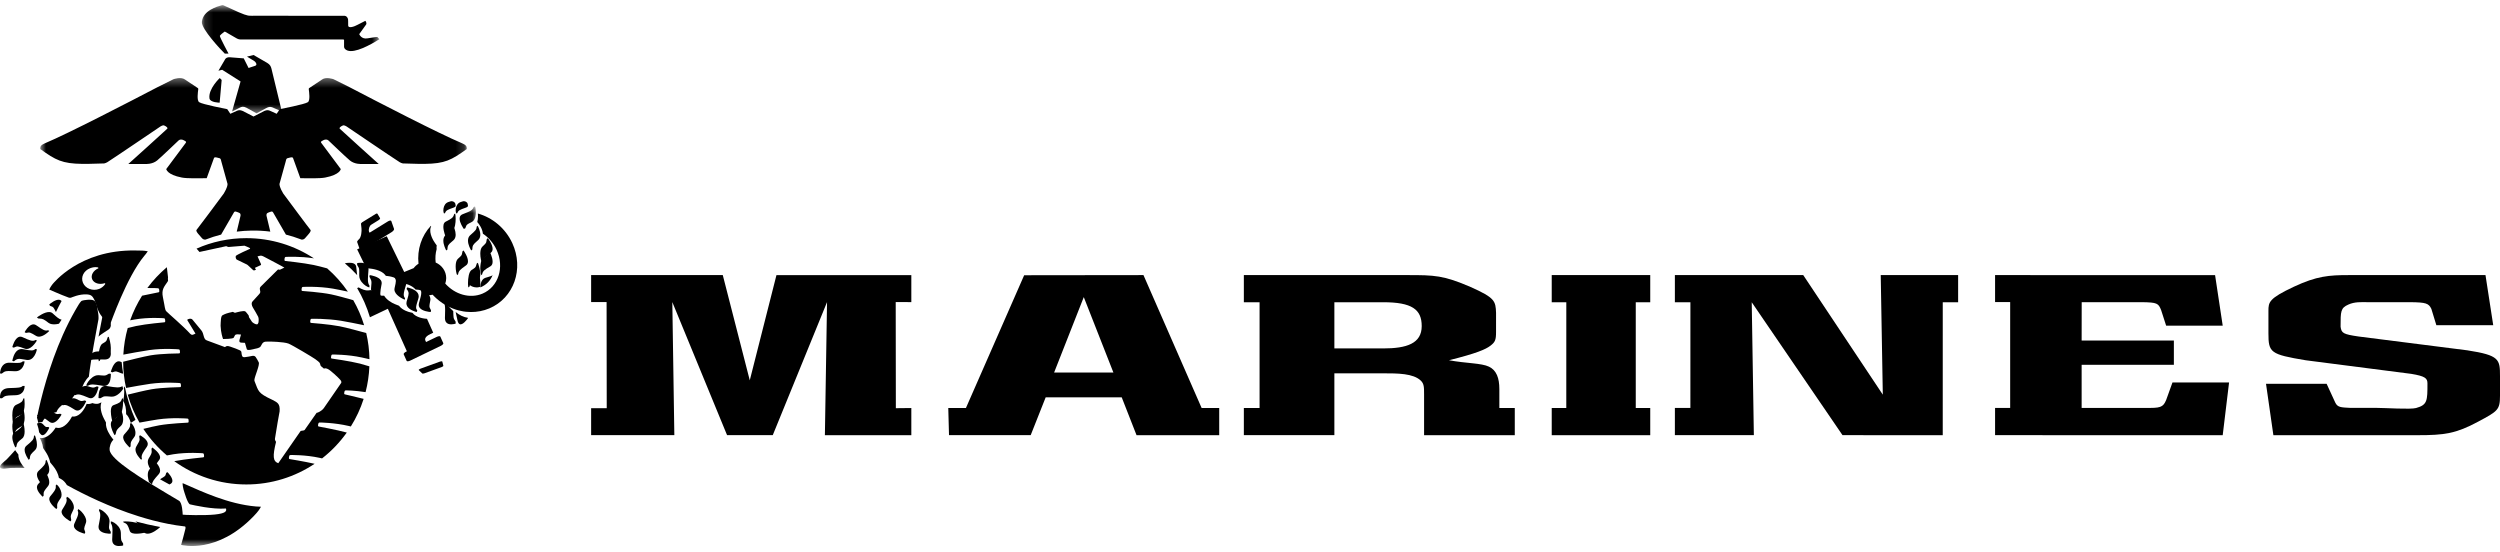 <svg width="299" height="66" viewBox="0 0 299 66" fill="none" xmlns="http://www.w3.org/2000/svg">
<path fill-rule="evenodd" clip-rule="evenodd" d="M108.995 32.906V36.132L107.127 36.129L107.144 48.82L108.995 48.8V52.049H98.657L98.914 36.132L92.422 52.045H86.957L80.409 36.129L80.651 52.045H70.699V48.817H72.565L72.548 36.127H70.699V32.901H86.444L89.673 45.487L92.864 32.904L108.995 32.906Z" fill="black"/>
<path fill-rule="evenodd" clip-rule="evenodd" d="M133.163 44.554L129.62 35.533L126.073 44.551L133.163 44.554ZM136.759 32.901L143.716 48.8H145.818V52.049L135.93 52.048L134.159 47.524H125.062L123.271 52.044H113.501L113.414 48.8H115.524L122.49 32.919L136.759 32.901Z" fill="black"/>
<path fill-rule="evenodd" clip-rule="evenodd" d="M159.591 41.672H165.425C168.239 41.673 170.037 41.086 170.037 38.999C170.039 36.996 168.859 36.147 165.425 36.147H159.591V41.672ZM148.764 52.045V48.795H150.645V36.147H148.764V32.901H168.239C171.614 32.899 172.628 32.923 175.892 34.327C178.818 35.631 178.872 36.011 178.928 37.421L178.927 39.699C178.928 40.671 178.815 40.917 178.251 41.35C177.687 41.786 176.565 42.27 173.299 43.084C175.328 43.466 177.182 43.417 178.083 43.854C178.985 44.286 179.322 45.225 179.322 46.528V48.795H181.168V52.049H170.32V47.174C170.32 46.309 170.32 45.901 169.927 45.522C169.023 44.653 167.165 44.65 165.424 44.65H159.591V52.045H148.764Z" fill="black"/>
<path fill-rule="evenodd" clip-rule="evenodd" d="M197.369 32.901V36.151H195.637V48.795H197.369V52.049H185.586V48.795H187.328L187.331 36.15H185.586V32.901H197.369Z" fill="black"/>
<path fill-rule="evenodd" clip-rule="evenodd" d="M234.192 32.901V36.153H232.354L232.352 52.049L220.364 52.045L209.507 36.15L209.761 52.045L200.315 52.041V48.788H202.17L202.173 36.15H200.315V32.901H215.667L225.184 47.202L224.935 32.901H234.192Z" fill="black"/>
<path fill-rule="evenodd" clip-rule="evenodd" d="M290.791 36.943C290.466 36.266 290.137 36.166 288.288 36.14H283.116C282.409 36.138 281.62 36.078 280.858 36.43C279.934 36.837 279.934 37.239 279.934 39.077C280.041 39.84 280.23 39.974 282.084 40.245L295.089 41.898C298.952 42.495 299 42.978 299 45.01V47.338C299 49.019 298.729 49.181 296.387 50.43C293.728 51.861 292.361 52.049 289.154 52.049L271.896 52.048L271.015 45.904H278.265L279.3 48.153C279.576 48.718 279.955 48.728 281.101 48.783H284.254C285.234 48.783 288.307 48.988 288.961 48.8C290.323 48.422 290.323 47.935 290.323 45.85C290.323 45.229 290.025 44.987 288.391 44.714L275.764 43.088C271.525 42.383 271.304 42.166 271.304 39.867V37.185C271.304 36.131 271.36 35.696 274.353 34.29C277.075 33.016 278.543 32.899 280.939 32.901H297.265L298.19 38.897L291.387 38.893L290.791 36.943Z" fill="black"/>
<path fill-rule="evenodd" clip-rule="evenodd" d="M264.924 32.906L265.836 38.946H259.069L258.476 37.104C258.15 36.264 257.988 36.169 256.203 36.14H248.971L248.964 40.73H259.995V43.628H248.964V48.785H256.527C258.369 48.81 258.689 48.746 259.069 47.85L259.828 45.741H266.597L265.836 52.049L238.611 52.045V48.785H240.416V36.125H238.611V32.901L264.924 32.906Z" fill="black"/>
<path fill-rule="evenodd" clip-rule="evenodd" d="M46.391 26.481L44.301 27.772C44.193 27.838 44.175 27.828 44.138 27.715C44.042 27.437 44.189 27.007 44.386 26.886L44.386 26.884L45.307 26.314C45.41 26.25 45.477 26.153 45.457 26.096L45.149 25.579C45.129 25.522 45.037 25.521 44.945 25.579L43.31 26.587C43.226 26.639 43.17 26.721 43.176 26.78C43.176 26.784 43.233 27.314 43.233 27.314C43.27 27.602 43.227 28.401 42.901 28.648C42.892 28.655 42.882 28.663 42.874 28.671C42.866 28.678 42.858 28.685 42.852 28.691C42.752 28.788 42.697 28.889 42.719 28.953L43.049 29.896C43.082 29.99 43.264 29.969 43.456 29.851L46.839 27.761C47.031 27.642 47.16 27.471 47.128 27.378L46.798 26.435C46.765 26.343 46.582 26.362 46.391 26.481Z" fill="black"/>
<path fill-rule="evenodd" clip-rule="evenodd" d="M50.084 44.264C50.058 44.22 50.144 44.146 50.277 44.098L52.613 43.25C52.746 43.202 52.874 43.197 52.9 43.242L53.02 43.732C53.046 43.775 52.97 43.846 52.851 43.889L50.752 44.652C50.633 44.695 50.515 44.695 50.489 44.651L50.084 44.264Z" fill="black"/>
<path fill-rule="evenodd" clip-rule="evenodd" d="M26.283 9.334C26.283 9.334 24.903 10.617 25.05 11.755C25.116 12.275 26.271 12.28 26.271 12.28L26.512 9.562L26.283 9.334Z" fill="black"/>
<mask id="mask0_918_1407" style="mask-type:luminance" maskUnits="userSpaceOnUse" x="24" y="0" width="22" height="14">
<path d="M24.141 0.615H45.371V13.556H24.141V0.615Z" fill="white"/>
</mask>
<g mask="url(#mask0_918_1407)">
<path fill-rule="evenodd" clip-rule="evenodd" d="M33.708 13.342C33.708 13.342 32.505 8.368 32.466 8.211C32.393 7.922 32.282 7.72 31.968 7.529C31.879 7.476 30.326 6.578 30.326 6.578L29.54 6.772C29.54 6.772 30.18 7.147 30.381 7.279C30.58 7.408 30.845 7.778 30.493 7.88C30.142 7.981 29.731 8.134 29.731 8.134L29.152 6.981C29.152 6.981 27.951 6.877 27.478 6.848C27.004 6.821 26.894 7.144 26.894 7.144L26.124 8.457L26.573 8.346L28.772 9.742L27.755 13.336L28.702 12.865C28.904 12.766 29.103 12.692 29.491 12.894L30.684 13.556L31.817 12.941C31.822 12.94 31.826 12.938 31.83 12.936C32.285 12.689 32.482 12.799 32.72 12.902L33.708 13.342Z" fill="black"/>
</g>
<mask id="mask1_918_1407" style="mask-type:luminance" maskUnits="userSpaceOnUse" x="24" y="0" width="22" height="14">
<path d="M24.141 0.615H45.371V13.556H24.141V0.615Z" fill="white"/>
</mask>
<g mask="url(#mask1_918_1407)">
<path fill-rule="evenodd" clip-rule="evenodd" d="M45.172 4.457C45.14 4.419 45.017 4.418 44.864 4.443C44.543 4.5 44.075 4.561 43.932 4.588C43.207 4.716 42.965 4.082 42.965 4.082C42.965 4.082 43.667 3.102 43.784 2.939C43.887 2.799 43.763 2.556 43.695 2.49C43.359 2.654 43.029 2.823 42.774 2.961C42.378 3.182 41.642 3.444 41.642 3.032C41.642 2.633 41.637 2.321 41.624 2.282C41.496 1.862 41.187 1.89 41.187 1.89L30.451 1.883C30.451 1.883 29.889 1.902 29.661 1.86C29.434 1.817 29.064 1.69 28.517 1.449C27.805 1.133 26.983 0.757 26.72 0.636C26.666 0.612 26.589 0.607 26.511 0.632C26.024 0.771 24.283 1.226 24.143 2.616C24.058 3.448 26.446 5.993 26.891 6.415C27.003 6.415 27.332 6.41 27.332 6.41C27.332 6.41 26.277 4.454 26.294 4.292C26.305 4.206 26.674 3.915 26.819 3.809C26.857 3.783 26.893 3.774 26.932 3.797C26.971 3.82 28.282 4.577 28.282 4.577C28.282 4.577 28.515 4.721 28.756 4.721C30.207 4.721 40.852 4.718 40.988 4.718C41.134 4.718 41.15 4.763 41.15 4.793C41.15 4.992 41.148 5.307 41.15 5.599C41.151 5.792 41.324 5.958 41.558 6.043C42.45 6.369 44.241 5.4 45.371 4.693C45.353 4.672 45.244 4.545 45.172 4.457Z" fill="black"/>
</g>
<path fill-rule="evenodd" clip-rule="evenodd" d="M16.246 62.508C16.482 62.571 16.782 62.683 16.872 62.86C17.107 63.315 17.127 63.336 17.391 63.423C17.391 63.423 17.586 63.493 17.614 63.502C17.622 63.519 17.66 63.597 17.675 63.63C17.459 63.686 16.427 63.938 15.869 63.782C15.686 63.73 15.57 63.638 15.526 63.508L15.485 63.388C15.31 62.876 15.219 62.616 14.79 62.5C14.781 62.483 14.748 62.415 14.729 62.378C14.996 62.334 15.712 62.366 16.246 62.508Z" fill="black"/>
<path fill-rule="evenodd" clip-rule="evenodd" d="M14.159 62.962C14.292 63.133 14.451 63.402 14.455 63.732C14.466 64.56 14.472 64.6 14.611 64.815C14.611 64.815 14.713 64.983 14.728 65.007C14.728 65.039 14.728 65.18 14.729 65.24C14.58 65.28 13.858 65.442 13.553 65.031C13.463 64.912 13.418 64.749 13.418 64.546C13.418 64.525 13.418 64.503 13.419 64.48L13.43 64.265C13.444 63.952 13.456 63.692 13.456 63.472C13.456 63.056 13.41 62.79 13.257 62.585C13.256 62.555 13.256 62.424 13.256 62.359C13.435 62.356 13.868 62.59 14.159 62.962Z" fill="black"/>
<path fill-rule="evenodd" clip-rule="evenodd" d="M3.874 38.808C4.034 38.771 4.191 38.803 4.34 38.906L4.388 38.939C5.125 39.446 5.384 39.621 5.752 39.499C5.774 39.512 5.845 39.554 5.892 39.584C5.717 39.762 4.91 40.529 4.316 40.173C3.587 39.736 3.544 39.731 3.197 39.8C3.197 39.8 3.127 39.814 3.102 39.819C3.08 39.806 2.989 39.75 2.946 39.723C3.026 39.576 3.406 38.918 3.874 38.808Z" fill="black"/>
<path fill-rule="evenodd" clip-rule="evenodd" d="M9.927 33.832C10.225 34.517 11.09 34.851 11.864 34.554C12.14 34.448 12.407 34.227 12.563 34.004C12.595 33.96 12.595 33.911 12.561 33.877C12.552 33.871 12.544 33.868 12.536 33.865C11.902 34.08 11.236 33.884 11.029 33.408C10.82 32.932 11.149 32.352 11.765 32.089C11.77 32.069 11.769 32.047 11.762 32.028C11.747 31.997 11.717 31.98 11.686 31.972H11.683C11.375 31.921 11.098 31.957 10.781 32.078C10.015 32.373 9.63 33.147 9.927 33.832ZM11.107 35.55C10.89 35.234 10.573 35.228 10.385 35.21C9.459 35.154 8.581 35.581 8.49 35.6C8.369 35.633 8.238 35.6 8.238 35.6C7.201 35.225 6.015 34.673 5.892 34.635C5.997 34.351 6.285 33.987 6.285 33.987C6.362 33.915 9.494 29.863 16.152 29.957C16.891 29.967 17.202 29.956 17.675 30.054C17.577 30.228 17.324 30.52 17.265 30.592C15.127 33.158 13.223 38.708 13.174 38.792C11.323 37.388 11.763 36.507 11.107 35.55Z" fill="black"/>
<path fill-rule="evenodd" clip-rule="evenodd" d="M9.351 60.886C9.551 60.97 9.964 61.366 10.175 61.798C10.244 61.937 10.311 62.121 10.311 62.309C10.311 62.385 10.3 62.461 10.273 62.534C10.128 62.937 10.071 63.102 10.071 63.225C10.071 63.299 10.092 63.358 10.126 63.445C10.126 63.445 10.189 63.627 10.197 63.654C10.189 63.677 10.148 63.784 10.13 63.832C9.953 63.79 9.104 63.565 8.887 63.099C8.854 63.029 8.838 62.955 8.838 62.879C8.838 62.79 8.86 62.698 8.904 62.604L8.979 62.442C9.208 61.95 9.356 61.632 9.356 61.359C9.356 61.255 9.333 61.159 9.286 61.061C9.295 61.038 9.331 60.938 9.351 60.886Z" fill="black"/>
<path fill-rule="evenodd" clip-rule="evenodd" d="M8.016 59.413C8.294 59.534 8.614 59.903 8.757 60.273C8.799 60.385 8.837 60.525 8.837 60.672C8.837 60.776 8.818 60.88 8.767 60.982C8.53 61.45 8.461 61.626 8.461 61.797C8.461 61.875 8.476 61.953 8.495 62.059C8.495 62.059 8.518 62.175 8.522 62.201C8.51 62.221 8.46 62.312 8.434 62.359C8.262 62.265 7.514 61.835 7.383 61.356C7.371 61.309 7.364 61.262 7.364 61.218C7.364 61.127 7.391 61.04 7.443 60.956L7.454 60.937C7.797 60.386 7.976 60.098 7.976 59.816C7.976 59.736 7.96 59.656 7.93 59.57C7.943 59.548 7.991 59.458 8.016 59.413Z" fill="black"/>
<path fill-rule="evenodd" clip-rule="evenodd" d="M6.764 57.94C7.01 58.105 7.258 58.52 7.337 58.907C7.352 58.983 7.365 59.074 7.365 59.166C7.365 59.31 7.336 59.462 7.246 59.592C6.887 60.114 6.833 60.237 6.833 60.468C6.833 60.51 6.835 60.554 6.837 60.606C6.837 60.606 6.841 60.721 6.841 60.746C6.828 60.764 6.768 60.844 6.737 60.886C6.589 60.767 5.949 60.229 5.896 59.739C5.893 59.717 5.892 59.696 5.892 59.675C5.892 59.556 5.93 59.452 6.008 59.357L6.021 59.342C6.468 58.802 6.676 58.551 6.676 58.233C6.676 58.185 6.67 58.136 6.66 58.084C6.675 58.064 6.735 57.981 6.764 57.94Z" fill="black"/>
<path fill-rule="evenodd" clip-rule="evenodd" d="M5.453 56.468C5.551 56.62 5.892 57.178 5.892 57.669C5.892 57.842 5.849 58.007 5.739 58.145C5.269 58.723 5.216 58.813 5.216 59.07C5.216 59.105 5.216 59.141 5.218 59.181C5.218 59.181 5.219 59.252 5.22 59.278C5.204 59.297 5.14 59.375 5.109 59.414C4.984 59.303 4.448 58.799 4.42 58.317C4.42 58.305 4.419 58.292 4.419 58.28C4.419 58.127 4.474 57.99 4.583 57.872L4.614 57.839C5.142 57.269 5.362 57.03 5.362 56.702C5.362 56.666 5.358 56.627 5.352 56.588C5.368 56.569 5.418 56.51 5.453 56.468Z" fill="black"/>
<path fill-rule="evenodd" clip-rule="evenodd" d="M5.56 54.994C5.638 55.149 5.892 55.687 5.892 56.167C5.892 56.379 5.841 56.579 5.704 56.728C5.155 57.315 5.14 57.356 5.121 57.719C5.121 57.719 5.116 57.79 5.114 57.816C5.098 57.834 5.031 57.904 4.998 57.94C4.887 57.816 4.419 57.26 4.419 56.773C4.419 56.767 4.419 56.762 4.419 56.756C4.423 56.585 4.487 56.439 4.611 56.322L4.626 56.308C5.229 55.74 5.456 55.527 5.456 55.156C5.456 55.139 5.455 55.124 5.454 55.107C5.471 55.09 5.524 55.034 5.56 54.994Z" fill="black"/>
<path fill-rule="evenodd" clip-rule="evenodd" d="M0 47.485C0 47.259 0.053 46.859 0.384 46.619C0.56 46.491 0.796 46.422 1.086 46.414L1.236 46.409C2.17 46.383 2.502 46.371 2.718 46.157C2.758 46.157 2.879 46.158 2.945 46.158C2.946 46.164 2.946 46.17 2.946 46.178C2.946 46.4 2.878 47.224 1.881 47.267L1.497 47.281C0.807 47.302 0.589 47.31 0.237 47.63C0.198 47.629 0.072 47.629 0.008 47.628C0.005 47.598 0 47.55 0 47.485Z" fill="black"/>
<path fill-rule="evenodd" clip-rule="evenodd" d="M2.903 47.63C2.917 47.741 2.946 48.007 2.946 48.315C2.946 48.823 2.868 49.435 2.516 49.609L2.3 49.715C1.925 49.89 1.808 49.951 1.671 50.53C1.65 50.536 1.58 50.563 1.544 50.576C1.524 50.449 1.473 50.083 1.473 49.682C1.473 49.413 1.496 49.132 1.568 48.897C1.642 48.656 1.761 48.496 1.92 48.423L1.999 48.386C2.528 48.143 2.697 48.061 2.778 47.677C2.8 47.669 2.867 47.645 2.903 47.63Z" fill="black"/>
<path fill-rule="evenodd" clip-rule="evenodd" d="M4.226 41.738C4.26 41.746 4.363 41.77 4.418 41.784C4.366 42.023 4.064 43.19 3.174 43.045L2.839 42.989C2.251 42.886 2.064 42.858 1.668 43.211C1.635 43.203 1.528 43.177 1.473 43.164C1.503 42.978 1.652 42.226 2.105 41.899C2.294 41.763 2.515 41.718 2.764 41.763L2.883 41.786C3.71 41.937 3.976 41.984 4.226 41.738Z" fill="black"/>
<path fill-rule="evenodd" clip-rule="evenodd" d="M2.734 43.211C2.769 43.215 2.884 43.226 2.946 43.231C2.921 43.433 2.753 44.429 1.789 44.4L1.431 44.385C0.789 44.359 0.586 44.351 0.21 44.684C0.173 44.68 0.06 44.67 0 44.664C0.007 44.508 0.065 43.872 0.504 43.557C0.686 43.427 0.917 43.367 1.186 43.379L1.319 43.386C2.214 43.429 2.502 43.439 2.734 43.211Z" fill="black"/>
<path fill-rule="evenodd" clip-rule="evenodd" d="M2.802 50.576C2.84 50.721 2.946 51.161 2.946 51.592C2.946 51.929 2.881 52.258 2.667 52.43C2.06 52.916 2.053 52.947 1.979 53.322C1.979 53.322 1.964 53.395 1.959 53.423C1.941 53.437 1.869 53.494 1.833 53.522C1.757 53.374 1.473 52.787 1.473 52.301C1.473 52.24 1.477 52.182 1.487 52.126C1.517 51.949 1.598 51.814 1.729 51.724L1.737 51.718C2.408 51.258 2.643 51.094 2.687 50.664C2.706 50.652 2.763 50.606 2.802 50.576Z" fill="black"/>
<path fill-rule="evenodd" clip-rule="evenodd" d="M2.845 49.102C2.872 49.225 2.946 49.591 2.946 49.977C2.946 50.376 2.867 50.792 2.574 50.978L2.356 51.116C1.973 51.349 1.852 51.426 1.749 51.98C1.727 51.992 1.655 52.027 1.619 52.048C1.583 51.912 1.473 51.46 1.473 51.005C1.473 50.837 1.488 50.668 1.528 50.516C1.589 50.281 1.703 50.112 1.866 50.013L1.945 49.967C2.485 49.642 2.658 49.536 2.716 49.169C2.738 49.157 2.806 49.123 2.845 49.102Z" fill="black"/>
<path fill-rule="evenodd" clip-rule="evenodd" d="M4.169 52.049C4.23 52.202 4.419 52.712 4.419 53.177C4.419 53.43 4.363 53.668 4.199 53.825C3.636 54.364 3.612 54.4 3.568 54.782C3.568 54.782 3.56 54.852 3.557 54.879C3.539 54.895 3.468 54.962 3.433 54.995C3.337 54.859 2.946 54.286 2.946 53.802C2.946 53.777 2.947 53.753 2.949 53.729C2.965 53.558 3.036 53.416 3.163 53.31L3.206 53.274C3.835 52.747 4.054 52.561 4.06 52.154C4.077 52.137 4.131 52.087 4.169 52.049Z" fill="black"/>
<path fill-rule="evenodd" clip-rule="evenodd" d="M2.203 40.32C2.356 40.246 2.522 40.248 2.694 40.325L2.735 40.344C3.604 40.737 3.911 40.871 4.257 40.659C4.281 40.668 4.363 40.7 4.418 40.722C4.282 40.951 3.642 41.953 2.961 41.697C2.101 41.375 2.073 41.388 1.739 41.538C1.739 41.538 1.674 41.566 1.65 41.578C1.624 41.567 1.522 41.529 1.473 41.511C1.52 41.332 1.755 40.54 2.203 40.32Z" fill="black"/>
<path fill-rule="evenodd" clip-rule="evenodd" d="M11.867 60.886C12.074 60.921 12.551 61.23 12.845 61.637C12.965 61.803 13.1 62.047 13.1 62.312C13.1 62.341 13.098 62.37 13.095 62.398C13.056 62.733 13.035 62.928 13.035 63.059C13.035 63.225 13.069 63.292 13.144 63.418C13.144 63.418 13.242 63.596 13.256 63.622C13.253 63.65 13.238 63.775 13.231 63.831C13.053 63.833 12.196 63.823 11.891 63.383C11.819 63.28 11.783 63.157 11.783 63.019C11.783 62.965 11.789 62.907 11.8 62.847L11.836 62.666C11.925 62.211 11.991 61.878 11.991 61.614C11.991 61.402 11.947 61.236 11.841 61.087C11.845 61.059 11.859 60.947 11.867 60.886Z" fill="black"/>
<path fill-rule="evenodd" clip-rule="evenodd" d="M39.684 42.884C39.619 42.873 39.555 42.844 39.61 42.592C39.642 42.45 39.66 42.394 39.805 42.403C39.805 42.403 41.548 42.379 43.273 42.756C43.523 42.811 43.843 42.884 44.188 42.962C44.17 41.885 44.038 40.838 43.801 39.831C43.088 39.633 41.422 39.177 40.607 39.021C39.364 38.78 37.206 38.619 37.206 38.619C37.141 38.609 37.074 38.582 37.115 38.331C37.141 38.183 37.161 38.129 37.3 38.127C37.3 38.127 39.043 38.085 40.784 38.362C41.503 38.478 42.757 38.735 43.549 38.899C43.227 37.844 42.789 36.84 42.25 35.9C41.435 35.666 40.249 35.338 39.602 35.207C38.361 34.95 36.168 34.8 36.168 34.8C36.102 34.79 36.035 34.77 36.079 34.513C36.105 34.366 36.13 34.315 36.267 34.314C36.267 34.314 38.077 34.221 39.815 34.52C40.279 34.6 40.967 34.742 41.608 34.88C40.901 33.85 40.066 32.915 39.126 32.096C38.528 31.933 37.918 31.776 37.516 31.693C36.278 31.437 34.121 31.213 34.121 31.213C34.056 31.203 33.991 31.179 34.035 30.924C34.062 30.781 34.092 30.721 34.221 30.725C34.221 30.725 35.86 30.63 37.545 30.898C35.224 29.372 32.446 28.482 29.46 28.482C27.342 28.482 25.328 28.929 23.508 29.734L23.855 30.135C24.267 30.052 26.788 29.5 26.991 29.455C27.082 29.433 27.114 29.455 27.21 29.504C27.272 29.54 27.275 29.54 27.371 29.537C28.047 29.47 28.97 29.41 29.241 29.384C29.325 29.418 29.765 29.591 29.886 29.67C29.896 29.677 29.933 29.741 29.895 29.759C29.797 29.794 28.253 30.493 28.203 30.614C28.135 30.766 28.254 31.037 28.323 31.052C28.765 31.275 29.247 31.505 29.523 31.633C29.626 31.681 29.716 31.796 30.275 32.305C30.363 32.373 30.442 32.33 30.505 32.308C30.568 32.28 30.599 32.263 30.616 32.245C30.61 32.23 30.498 32.092 30.498 32.055C30.498 32.034 30.512 32.016 30.554 32.001L31.165 31.719C31.209 31.696 31.248 31.661 31.205 31.56C31.089 31.279 30.835 30.736 30.801 30.662C30.868 30.647 30.993 30.613 31.113 30.584C31.262 30.549 31.446 30.636 31.507 30.668C32.017 30.934 34.032 31.993 34.009 32.006C33.957 32.036 33.585 32.219 33.479 32.259C33.332 32.242 33.279 32.216 33.237 32.242L31.209 34.25C30.875 34.558 31.295 34.819 31.049 35.117C31.015 35.169 30.976 35.213 30.903 35.285C30.805 35.417 30.458 35.747 30.222 36.031C30.166 36.093 30.158 36.122 30.128 36.178C30.087 36.258 30.084 36.521 30.243 36.775C30.456 37.117 30.701 37.547 30.878 37.885C30.97 38.053 30.934 38.487 30.919 38.547C30.898 38.638 30.838 38.771 30.744 38.8C30.484 38.795 30.203 38.567 30.138 38.491C30.115 38.462 29.981 38.258 29.785 37.949C29.761 37.911 29.765 37.754 29.734 37.716C29.673 37.646 29.426 37.299 29.34 37.245C29.135 37.119 28.4 37.334 28.095 37.414C27.95 37.348 27.919 37.334 27.846 37.299C27.169 37.447 26.937 37.529 26.618 37.7C26.399 37.802 26.407 38.441 26.382 38.964C26.417 39.794 26.617 40.385 26.679 40.546C26.752 40.547 27.882 40.541 27.954 40.385C28.078 40.115 28.126 40.036 28.22 40.013C28.361 39.967 28.555 39.992 28.823 40.013C28.771 40.191 28.719 40.383 28.648 40.633C28.615 40.793 28.591 40.946 28.812 40.975C29.003 40.987 29.109 40.99 29.296 41.004C29.347 41.179 29.446 41.524 29.515 41.752C29.553 41.989 30.373 41.744 30.482 41.718C30.658 41.685 31.09 41.619 31.19 41.4C31.441 40.893 31.568 40.84 32.086 40.855C32.256 40.84 33.944 40.878 34.504 41.093C34.927 41.254 37.435 42.749 37.707 42.953C38.309 43.399 38.255 43.382 38.333 43.712C38.367 43.782 38.506 43.909 38.745 44.088C38.906 43.998 39.104 44.084 39.236 44.149C39.507 44.265 40.487 45.183 40.615 45.34C40.706 45.436 40.906 45.623 40.799 45.809L38.741 48.793C38.494 49.149 37.979 49.388 37.869 49.374L36.43 51.431C36.367 51.511 36.078 51.496 35.955 51.546L33.28 55.403C32.639 55.163 32.59 54.579 33.016 52.842C32.941 52.754 32.852 52.565 32.888 52.443C33.102 51.058 33.339 49.745 33.443 49.196C33.508 48.245 33.171 48.139 32.555 47.811C30.813 47.003 30.929 46.785 30.47 45.654C30.43 45.604 30.414 45.486 30.428 45.407C30.474 44.98 31.083 43.655 30.948 43.339C30.909 43.246 30.649 42.778 30.571 42.688C30.459 42.596 30.428 42.535 30.183 42.563C29.805 42.636 29.714 42.668 29.283 42.717C28.948 42.749 28.937 42.55 28.893 42.297C28.863 42.07 28.897 41.998 28.664 41.887C28.41 41.756 28.073 41.646 27.529 41.453C27.1 41.301 27.062 41.428 26.901 41.514C26.453 41.342 25.469 40.993 24.772 40.726C24.287 40.605 24.427 39.919 24.082 39.516L23.023 38.23C22.847 38.024 22.456 38.148 22.384 38.258C22.445 38.343 23.312 39.783 23.38 39.9C23.3 39.937 23.052 40.062 22.962 40.047C22.88 40.033 22.822 39.978 22.738 39.908C21.952 39.036 20.145 37.5 19.891 37.23C19.708 37.025 19.744 36.789 19.485 35.56C19.283 34.601 19.657 34.275 20.048 33.684C20.091 33.585 20.121 33.558 20.096 33.473C20.065 33.379 20.099 33.199 20.096 33.164L19.955 31.958C19.085 32.694 18.301 33.53 17.621 34.446C18.354 34.434 18.855 34.473 18.855 34.473C18.996 34.483 19.015 34.527 19.041 34.672C19.086 34.929 19.019 34.95 18.954 34.961C18.954 34.961 17.998 35.158 16.993 35.365C16.414 36.285 15.933 37.271 15.565 38.311C15.755 38.273 15.93 38.241 16.08 38.215C17.82 37.914 19.562 38.059 19.562 38.059C19.711 38.065 19.724 38.113 19.749 38.256C19.793 38.512 19.727 38.538 19.661 38.547C19.661 38.547 17.505 38.736 16.267 38.993C16.004 39.045 15.653 39.133 15.275 39.232C14.989 40.252 14.81 41.316 14.751 42.414C15.476 42.275 17.027 41.986 17.859 41.869C19.604 41.624 21.337 41.779 21.337 41.779C21.485 41.792 21.495 41.837 21.517 41.983C21.552 42.24 21.486 42.26 21.421 42.268C21.421 42.268 19.258 42.283 18.011 42.499C17.165 42.645 15.4 43.091 14.729 43.264C14.734 44.34 14.854 45.388 15.077 46.398C15.862 46.252 17.211 46.008 17.967 45.903C19.714 45.664 21.457 45.81 21.457 45.81C21.61 45.818 21.616 45.876 21.636 46.017C21.673 46.273 21.604 46.295 21.538 46.302C21.538 46.302 19.382 46.341 18.136 46.555C17.38 46.684 16.004 47.019 15.278 47.2C15.61 48.383 16.085 49.505 16.684 50.546C17.428 50.407 18.321 50.248 18.884 50.164C20.628 49.912 22.372 50.059 22.372 50.059C22.548 50.069 22.531 50.118 22.554 50.263C22.589 50.517 22.525 50.542 22.459 50.548C22.459 50.548 20.297 50.645 19.052 50.866C18.583 50.948 17.835 51.123 17.145 51.295C17.928 52.483 18.878 53.553 19.962 54.47C20.25 54.413 20.517 54.364 20.735 54.329C22.476 54.056 24.214 54.207 24.214 54.207C24.332 54.213 24.375 54.244 24.396 54.412C24.436 54.663 24.37 54.687 24.305 54.698C24.305 54.698 22.141 54.911 20.898 55.144C20.88 55.147 20.859 55.152 20.841 55.156C23.265 56.907 26.241 57.941 29.46 57.941C32.483 57.941 35.29 57.03 37.627 55.468C36.386 55.187 34.646 54.907 34.646 54.907C34.582 54.892 34.518 54.863 34.574 54.616C34.605 54.47 34.631 54.418 34.767 54.422C34.767 54.422 36.512 54.38 38.233 54.759C38.321 54.777 38.418 54.8 38.52 54.825C39.648 53.943 40.646 52.9 41.476 51.732C40.253 51.399 38.128 51.012 38.128 51.012C38.062 50.999 38 50.97 38.059 50.719C38.093 50.574 38.141 50.526 38.256 50.531C38.256 50.531 40 50.545 41.715 50.947C41.791 50.965 41.873 50.985 41.96 51.006C42.599 49.983 43.117 48.876 43.492 47.704C42.4 47.43 41.255 47.168 41.255 47.168C41.191 47.154 41.127 47.125 41.189 46.874C41.225 46.731 41.246 46.697 41.389 46.687C41.389 46.687 42.446 46.697 43.723 46.899C43.979 45.907 44.135 44.876 44.178 43.815C43.751 43.682 43.349 43.562 43.056 43.489C41.831 43.179 39.684 42.884 39.684 42.884Z" fill="black"/>
<path fill-rule="evenodd" clip-rule="evenodd" d="M4.723 38.099C5.112 38.129 5.182 38.135 5.807 38.615C6.025 38.782 6.345 38.802 6.575 38.789C6.732 38.782 6.896 38.754 7.053 38.714C7.155 38.554 7.259 38.395 7.365 38.236C7.056 38.166 6.807 37.941 6.328 37.504L6.298 37.477C6.189 37.376 6.054 37.325 5.885 37.32C5.315 37.306 4.581 37.843 4.419 37.966C4.461 38.002 4.546 38.07 4.563 38.085C4.593 38.088 4.723 38.099 4.723 38.099Z" fill="black"/>
<path fill-rule="evenodd" clip-rule="evenodd" d="M16.202 62.359C16.453 62.552 16.687 62.901 17.027 63.408L17.11 63.533C17.229 63.714 17.385 63.81 17.584 63.829C18.19 63.888 18.986 63.195 19.148 63.047C19.143 63.043 19.138 63.036 19.133 63.028C18.142 62.842 17.161 62.614 16.202 62.359Z" fill="black"/>
<path fill-rule="evenodd" clip-rule="evenodd" d="M61.267 29.07C60.435 27.277 58.884 26.025 57.153 25.536C57.164 25.639 57.17 25.744 57.17 25.852C57.17 26.091 57.142 26.336 57.082 26.554C57.082 26.553 57.082 26.554 57.082 26.554L57.218 26.722C57.274 26.791 57.7 27.332 57.753 27.949C58.432 28.401 59.011 29.054 59.388 29.866C60.362 31.965 59.609 34.315 57.707 35.117C56.194 35.753 54.41 35.217 53.253 33.915C53.325 33.709 53.366 33.489 53.366 33.26C53.366 32.432 52.849 31.719 52.107 31.398C52.04 30.843 52.082 30.298 52.223 29.794C52.215 29.731 52.209 29.668 52.209 29.604C52.209 29.525 52.215 29.448 52.229 29.37C52.231 29.364 52.232 29.359 52.234 29.353L52.041 29.085C51.907 28.898 51.256 27.932 51.519 27.176C51.532 27.138 51.548 27.099 51.566 27.061L51.533 27.006C50.417 28.188 49.873 29.843 50.052 31.543C49.826 31.683 49.629 31.861 49.473 32.069L48.343 32.532L46.257 28.255L42.714 29.822L43.756 31.96C43.815 31.997 43.871 32.039 43.923 32.086L44.215 32.114C44.443 32.135 45.598 32.272 46.073 32.89C46.099 32.923 46.122 32.958 46.143 32.993L46.294 33.007C46.502 33.028 47.562 33.16 48.004 33.786C48.017 33.805 48.027 33.825 48.039 33.843L48.194 33.869C48.304 33.886 49.229 34.051 49.706 34.63L50.015 34.655C50.345 34.683 50.828 34.957 51.204 35.305C51.209 35.305 51.213 35.307 51.219 35.307C51.398 35.307 51.573 35.285 51.74 35.245C51.812 35.324 51.886 35.399 51.962 35.473C52.035 35.546 52.11 35.617 52.186 35.684C52.187 35.685 52.188 35.685 52.189 35.687C52.417 35.892 52.659 36.081 52.912 36.25C52.915 36.252 52.918 36.254 52.921 36.256C53.171 36.424 53.432 36.572 53.7 36.702C53.706 36.705 53.711 36.708 53.716 36.71C53.984 36.838 54.26 36.947 54.54 37.036C54.546 37.038 54.552 37.039 54.558 37.041C54.648 37.07 54.738 37.096 54.829 37.12C54.833 37.121 54.836 37.122 54.84 37.122C55.031 37.173 55.223 37.213 55.417 37.245C55.421 37.245 55.425 37.246 55.429 37.246C55.521 37.261 55.612 37.272 55.704 37.283C55.712 37.285 55.719 37.285 55.727 37.286C55.921 37.307 56.117 37.318 56.313 37.319C57.059 37.324 57.809 37.184 58.523 36.884C61.465 35.644 62.694 32.147 61.267 29.07Z" fill="black"/>
<path fill-rule="evenodd" clip-rule="evenodd" d="M52.664 40.256C52.629 40.178 52.434 40.195 52.227 40.295L50.957 40.907C50.957 40.907 50.898 40.79 50.871 40.721C50.812 40.589 50.794 40.274 51.45 39.969L51.812 39.791L51.07 38.133C50.748 38.113 49.769 38.003 49.324 37.413L49.01 37.34C48.916 37.319 48.137 37.127 47.714 36.565L47.242 36.377C46.824 36.212 46.246 35.862 45.939 35.364L45.772 35.367C45.322 35.375 44.761 35.102 44.371 34.696L44.023 34.735C43.736 34.768 43.291 34.616 42.895 34.374L42.714 34.455C43.357 35.536 43.875 36.706 44.245 37.946L46.385 36.929L48.662 42.014L48.591 42.049C48.384 42.148 48.246 42.293 48.281 42.371L48.635 43.162C48.67 43.241 48.866 43.224 49.072 43.124L52.708 41.369C52.915 41.269 53.054 41.126 53.019 41.047L52.664 40.256Z" fill="black"/>
<path fill-rule="evenodd" clip-rule="evenodd" d="M43.947 31.744C44.032 31.861 44.075 32.012 44.075 32.195C44.075 32.226 44.074 32.26 44.07 32.293L44.055 32.494C44.025 32.867 44.001 33.164 44.001 33.405C44.001 33.74 44.049 33.97 44.187 34.154C44.186 34.183 44.183 34.31 44.181 34.373C43.992 34.367 43.54 34.108 43.245 33.721C43.116 33.551 42.963 33.284 42.963 32.971C42.963 32.965 42.963 32.961 42.963 32.957C42.966 32.792 42.967 32.66 42.967 32.551C42.967 32.123 42.942 32.062 42.83 31.886C42.83 31.886 42.728 31.713 42.714 31.689C42.715 31.66 42.717 31.523 42.718 31.463C42.873 31.435 43.639 31.319 43.947 31.744Z" fill="black"/>
<path fill-rule="evenodd" clip-rule="evenodd" d="M44.215 32.901C44.41 32.929 45.269 33.079 45.559 33.533C45.621 33.631 45.653 33.736 45.653 33.851C45.653 33.892 45.648 33.933 45.64 33.978L45.635 34.006C45.545 34.492 45.483 34.821 45.483 35.075C45.483 35.305 45.536 35.474 45.66 35.643C45.657 35.672 45.64 35.789 45.632 35.847C45.323 35.832 44.891 35.57 44.626 35.23C44.508 35.077 44.374 34.846 44.374 34.58C44.374 34.553 44.375 34.524 44.378 34.495C44.411 34.19 44.428 33.985 44.428 33.832C44.428 33.564 44.375 33.456 44.261 33.245C44.261 33.245 44.2 33.132 44.188 33.108C44.191 33.081 44.207 32.962 44.215 32.901Z" fill="black"/>
<path fill-rule="evenodd" clip-rule="evenodd" d="M47.179 32.901C47.37 32.928 48.218 33.062 48.509 33.494C48.574 33.589 48.606 33.694 48.606 33.808C48.606 33.871 48.596 33.937 48.575 34.006L48.564 34.043C48.392 34.616 48.287 34.968 48.287 35.227C48.287 35.405 48.337 35.539 48.447 35.673C48.44 35.702 48.418 35.788 48.404 35.847C48.167 35.746 47.173 35.285 47.173 34.618C47.173 34.57 47.178 34.518 47.19 34.467C47.294 34.019 47.344 33.781 47.344 33.615C47.344 33.445 47.291 33.351 47.188 33.185C47.188 33.185 47.148 33.119 47.133 33.096C47.139 33.068 47.166 32.956 47.179 32.901Z" fill="black"/>
<path fill-rule="evenodd" clip-rule="evenodd" d="M48.699 34.374C48.88 34.409 49.664 34.588 49.963 35.051C50.039 35.17 50.078 35.3 50.078 35.441C50.078 35.524 50.065 35.613 50.036 35.703L50.002 35.815C49.855 36.289 49.767 36.573 49.767 36.779C49.767 36.922 49.814 37.025 49.906 37.127C49.896 37.158 49.855 37.268 49.836 37.32C49.66 37.276 48.983 37.082 48.715 36.654C48.642 36.536 48.605 36.409 48.605 36.275C48.605 36.2 48.616 36.123 48.639 36.045L48.735 35.719C48.816 35.448 48.871 35.264 48.871 35.104C48.871 34.927 48.801 34.775 48.628 34.563C48.64 34.531 48.681 34.422 48.699 34.374Z" fill="black"/>
<path fill-rule="evenodd" clip-rule="evenodd" d="M50.301 34.374C50.514 34.425 50.988 34.77 51.263 35.189C51.365 35.343 51.476 35.568 51.476 35.802C51.476 35.845 51.472 35.889 51.464 35.932C51.393 36.301 51.36 36.493 51.36 36.62C51.36 36.744 51.392 36.807 51.452 36.918C51.452 36.918 51.539 37.095 51.552 37.12C51.546 37.146 51.522 37.267 51.513 37.32C51.329 37.306 50.448 37.219 50.165 36.767C50.107 36.675 50.079 36.573 50.079 36.46C50.079 36.393 50.089 36.323 50.109 36.25L50.155 36.089C50.291 35.606 50.385 35.27 50.385 35.003C50.385 34.838 50.346 34.701 50.262 34.571C50.267 34.546 50.289 34.433 50.301 34.374Z" fill="black"/>
<path fill-rule="evenodd" clip-rule="evenodd" d="M54.497 37.319C54.548 37.529 54.601 37.781 54.663 38.077L54.709 38.297C54.761 38.545 54.846 38.702 54.961 38.763C55.316 38.948 55.861 38.21 55.97 38.054C55.967 38.043 55.962 38.026 55.958 38.008C55.459 37.94 54.966 37.702 54.497 37.319Z" fill="black"/>
<path fill-rule="evenodd" clip-rule="evenodd" d="M54.378 38.282C54.24 38.072 54.233 38.028 54.208 37.209C53.801 36.846 53.419 36.388 53.072 35.85C53.055 35.849 53.038 35.847 53.024 35.847C53.026 35.914 53.028 36.049 53.029 36.079C53.194 36.292 53.237 36.59 53.237 37.075C53.237 37.272 53.23 37.5 53.222 37.767L53.215 37.984C53.215 38 53.215 38.014 53.215 38.028C53.215 38.243 53.261 38.415 53.353 38.539C53.654 38.945 54.354 38.752 54.497 38.708C54.496 38.646 54.493 38.502 54.492 38.47C54.478 38.448 54.378 38.282 54.378 38.282Z" fill="black"/>
<path fill-rule="evenodd" clip-rule="evenodd" d="M42.714 32.901C42.691 32.778 42.678 32.633 42.663 32.465L42.604 31.908C42.578 31.73 42.484 31.601 42.326 31.523C42.043 31.383 41.602 31.42 41.241 31.488C41.768 31.931 42.261 32.403 42.714 32.901Z" fill="black"/>
<path fill-rule="evenodd" clip-rule="evenodd" d="M57.153 31.428C57.212 31.588 57.444 32.256 57.444 32.791C57.444 32.9 57.434 33.003 57.411 33.095C57.368 33.273 57.279 33.395 57.145 33.457L57.027 33.512C56.503 33.752 56.236 33.878 56.138 34.299C56.121 34.309 56.051 34.351 56.014 34.373C55.988 34.268 55.971 34.082 55.971 33.861C55.971 33.573 55.998 33.228 56.065 32.932C56.117 32.702 56.217 32.404 56.397 32.294C56.856 32.006 56.877 31.985 56.954 31.725C56.954 31.725 57.017 31.531 57.026 31.504C57.042 31.494 57.119 31.447 57.153 31.428Z" fill="black"/>
<path fill-rule="evenodd" clip-rule="evenodd" d="M58.505 29.955C58.581 30.101 58.916 30.768 58.916 31.292C58.916 31.354 58.912 31.413 58.902 31.469C58.87 31.643 58.786 31.772 58.652 31.853L58.535 31.922C58.005 32.238 57.734 32.401 57.665 32.811C57.648 32.823 57.581 32.873 57.543 32.901C57.488 32.76 57.443 32.445 57.443 32.095C57.443 31.912 57.456 31.722 57.485 31.547C57.522 31.323 57.603 31.028 57.782 30.893C58.239 30.546 58.259 30.522 58.319 30.266C58.319 30.266 58.371 30.075 58.377 30.048C58.394 30.036 58.471 29.98 58.505 29.955Z" fill="black"/>
<path fill-rule="evenodd" clip-rule="evenodd" d="M57.212 32.924C57.198 32.949 57.095 33.14 57.095 33.14C56.965 33.396 56.938 33.41 56.401 33.498C56.218 33.525 56.071 33.75 55.971 33.963C56.023 34.005 56.075 34.044 56.127 34.08C56.563 34.371 57.014 34.447 57.435 34.304C57.441 34.211 57.444 34.114 57.444 34.019C57.444 33.529 57.382 33.05 57.361 32.901C57.322 32.907 57.232 32.922 57.212 32.924Z" fill="black"/>
<path fill-rule="evenodd" clip-rule="evenodd" d="M58.916 32.901C58.809 33.001 58.691 33.036 58.373 33.131L58.044 33.23C57.799 33.306 57.659 33.513 57.584 33.673C57.484 33.889 57.443 34.145 57.443 34.352C57.443 34.361 57.444 34.368 57.444 34.374C58.169 34.083 58.675 33.547 58.916 32.901Z" fill="black"/>
<path fill-rule="evenodd" clip-rule="evenodd" d="M54.221 27.01C54.283 27.137 54.497 27.611 54.497 28.063C54.497 28.12 54.494 28.178 54.486 28.235C54.456 28.446 54.368 28.617 54.225 28.742L54.013 28.925C53.643 29.24 53.527 29.342 53.503 29.859C53.48 29.875 53.405 29.93 53.371 29.956C53.298 29.822 53.024 29.285 53.024 28.785C53.024 28.732 53.027 28.68 53.034 28.629C53.063 28.407 53.157 28.226 53.316 28.093L53.394 28.028C53.919 27.59 54.086 27.448 54.091 27.106C54.115 27.088 54.185 27.036 54.221 27.01Z" fill="black"/>
<path fill-rule="evenodd" clip-rule="evenodd" d="M54.434 25.536C54.471 25.658 54.497 25.894 54.497 26.171C54.497 26.42 54.477 26.697 54.427 26.941C54.38 27.166 54.288 27.462 54.108 27.584C53.643 27.901 53.627 27.927 53.559 28.176C53.559 28.176 53.502 28.369 53.494 28.396C53.477 28.408 53.399 28.459 53.365 28.482C53.298 28.327 53.024 27.656 53.024 27.125C53.024 27.038 53.032 26.955 53.048 26.88C53.088 26.701 53.172 26.58 53.309 26.51L53.43 26.447C53.955 26.174 54.224 26.033 54.31 25.619C54.327 25.608 54.397 25.561 54.434 25.536Z" fill="black"/>
<path fill-rule="evenodd" clip-rule="evenodd" d="M57.133 27.01C57.202 27.136 57.444 27.615 57.444 28.072C57.444 28.116 57.441 28.16 57.437 28.203C57.413 28.414 57.329 28.586 57.187 28.717L56.976 28.908C56.611 29.237 56.496 29.342 56.486 29.853C56.463 29.871 56.389 29.929 56.355 29.956C56.275 29.823 55.971 29.285 55.971 28.783C55.971 28.743 55.973 28.704 55.977 28.666C55.999 28.444 56.09 28.262 56.248 28.123L56.326 28.053C56.837 27.603 57.006 27.453 57.006 27.125C57.006 27.12 57.005 27.115 57.005 27.111C57.03 27.091 57.099 27.037 57.133 27.01Z" fill="black"/>
<path fill-rule="evenodd" clip-rule="evenodd" d="M58.344 28.482C58.448 28.617 58.916 29.252 58.916 29.763C58.916 29.785 58.916 29.808 58.914 29.831C58.899 30.002 58.827 30.134 58.694 30.235L58.574 30.327C58.06 30.72 57.798 30.923 57.767 31.319C57.75 31.335 57.683 31.396 57.648 31.428C57.552 31.262 57.443 30.791 57.443 30.343C57.443 30.284 57.445 30.224 57.45 30.167C57.465 29.95 57.52 29.659 57.691 29.499C58.136 29.083 58.15 29.054 58.184 28.812C58.184 28.812 58.216 28.623 58.221 28.596C58.237 28.581 58.312 28.513 58.344 28.482Z" fill="black"/>
<path fill-rule="evenodd" clip-rule="evenodd" d="M55.437 29.955C55.535 30.094 55.97 30.739 55.97 31.25C55.97 31.281 55.968 31.312 55.965 31.342C55.946 31.514 55.871 31.645 55.736 31.742L55.616 31.829C55.097 32.204 54.833 32.397 54.793 32.796C54.776 32.81 54.707 32.87 54.671 32.901C54.586 32.739 54.497 32.301 54.497 31.872C54.497 31.787 54.501 31.701 54.509 31.618C54.53 31.4 54.591 31.108 54.765 30.953C55.209 30.558 55.228 30.533 55.27 30.281C55.27 30.281 55.307 30.091 55.312 30.064C55.328 30.049 55.405 29.984 55.437 29.955Z" fill="black"/>
<path fill-rule="evenodd" clip-rule="evenodd" d="M54.497 25.155C54.497 24.834 54.62 24.47 54.863 24.287C55.002 24.183 55.151 24.141 55.271 24.108L55.37 24.078C55.478 24.043 55.639 24.072 55.761 24.149C55.851 24.206 55.911 24.284 55.931 24.367C55.954 24.463 55.97 24.535 55.97 24.593C55.97 24.714 55.897 24.769 55.664 24.851L55.638 24.86C55.037 25.073 54.806 25.157 54.7 25.482C54.682 25.489 54.611 25.52 54.573 25.536C54.524 25.43 54.497 25.299 54.497 25.155Z" fill="black"/>
<path fill-rule="evenodd" clip-rule="evenodd" d="M53.024 25.156C53.024 24.835 53.148 24.47 53.391 24.287C53.529 24.183 53.678 24.141 53.798 24.108L53.898 24.079C54.005 24.043 54.166 24.072 54.288 24.149C54.378 24.206 54.438 24.283 54.458 24.366C54.481 24.463 54.497 24.535 54.497 24.593C54.497 24.715 54.424 24.769 54.192 24.852L54.165 24.861C53.564 25.074 53.333 25.158 53.228 25.482C53.21 25.49 53.138 25.521 53.101 25.536C53.051 25.43 53.024 25.298 53.024 25.156Z" fill="black"/>
<mask id="mask2_918_1407" style="mask-type:luminance" maskUnits="userSpaceOnUse" x="0" y="24" width="57" height="33">
<path d="M0.045 24.688H56.92V56.059H0.045V24.688Z" fill="white"/>
</mask>
<g mask="url(#mask2_918_1407)">
<path fill-rule="evenodd" clip-rule="evenodd" d="M56.807 24.688C56.87 24.811 56.919 25.071 56.919 25.367C56.919 25.558 56.899 25.76 56.851 25.944C56.796 26.149 56.682 26.419 56.446 26.538C55.839 26.844 55.812 26.865 55.728 27.099C55.728 27.099 55.658 27.275 55.648 27.3C55.625 27.311 55.522 27.362 55.477 27.384C55.381 27.247 54.968 26.634 54.968 26.152C54.968 26.087 54.975 26.026 54.991 25.968C55.037 25.808 55.15 25.691 55.329 25.622L55.489 25.559C56.187 25.285 56.542 25.143 56.644 24.768C56.666 24.757 56.757 24.712 56.807 24.688Z" fill="black"/>
</g>
<mask id="mask3_918_1407" style="mask-type:luminance" maskUnits="userSpaceOnUse" x="0" y="24" width="57" height="33">
<path d="M0.045 24.688H56.92V56.059H0.045V24.688Z" fill="white"/>
</mask>
<g mask="url(#mask3_918_1407)">
<path fill-rule="evenodd" clip-rule="evenodd" d="M1.955 54.04C1.928 54.005 1.876 53.934 1.816 53.838C1.441 54.264 1.052 54.678 0.806 54.935C0.616 55.137 -0.123 55.613 0.019 55.904C0.139 56.206 0.987 55.977 1.264 55.971C1.659 55.96 2.314 55.949 2.94 55.963C2.751 55.758 2.169 55.068 2.197 54.361L1.955 54.04Z" fill="black"/>
</g>
<path fill-rule="evenodd" clip-rule="evenodd" d="M6.159 36.644C6.371 36.715 6.392 36.741 6.689 37.32C6.909 36.866 7.134 36.426 7.365 36.004C7.303 35.934 7.229 35.885 7.142 35.862C6.691 35.747 6.023 36.299 5.892 36.411C5.914 36.454 5.964 36.553 5.975 36.575C5.997 36.583 6.159 36.644 6.159 36.644Z" fill="black"/>
<path fill-rule="evenodd" clip-rule="evenodd" d="M10.73 44.257C10.987 42.376 11.397 40.253 11.705 38.576C11.714 38.531 11.722 38.487 11.73 38.441C11.735 38.418 11.739 38.394 11.743 38.369C11.756 38.3 11.769 38.229 11.781 38.16C11.781 38.16 11.781 38.159 11.781 38.156C11.782 38.133 11.785 38.038 11.783 37.919C11.78 37.779 11.773 37.608 11.747 37.492C11.644 37.037 11.624 36.202 11.271 35.962C10.946 35.737 9.954 35.899 9.797 35.968C9.663 36.012 9.397 36.446 9.397 36.446C9.271 36.654 9.146 36.865 9.024 37.077C8.472 38.035 7.974 39.028 7.527 40.031C5.88 43.723 4.916 47.518 4.419 49.947C4.489 50.149 4.539 50.361 4.566 50.576C4.565 50.571 4.565 50.568 4.564 50.565C4.648 50.541 4.731 50.521 4.812 50.507C4.903 50.49 4.989 50.483 5.069 50.478L5.136 50.342C5.328 49.953 5.992 49.488 6.586 49.328C6.646 49.311 6.703 49.3 6.759 49.289L6.796 49.19C6.948 48.784 7.562 48.251 8.137 48.025C8.268 47.974 8.389 47.943 8.501 47.924C8.651 47.502 9.111 46.956 9.583 46.661C9.652 46.618 9.718 46.582 9.784 46.55C9.852 46.105 10.197 45.471 10.601 45.078C10.611 45.069 10.621 45.061 10.63 45.052L10.73 44.257Z" fill="black"/>
<path fill-rule="evenodd" clip-rule="evenodd" d="M13.007 40.266C13.059 40.43 13.256 41.092 13.256 41.632C13.256 41.764 13.245 41.888 13.216 41.997C13.169 42.175 13.078 42.294 12.945 42.348L12.822 42.399C12.306 42.611 12.044 42.721 11.937 43.142C11.92 43.152 11.849 43.191 11.813 43.211C11.794 43.122 11.783 42.979 11.783 42.805C11.783 42.487 11.818 42.077 11.902 41.737C11.959 41.504 12.065 41.206 12.243 41.104C12.701 40.837 12.722 40.817 12.804 40.558C12.804 40.558 12.87 40.362 12.88 40.335C12.896 40.325 12.973 40.284 13.007 40.266Z" fill="black"/>
<path fill-rule="evenodd" clip-rule="evenodd" d="M9.725 46.316C9.915 46.212 10.197 46.105 10.46 46.185C11.134 46.394 11.168 46.391 11.394 46.293C11.394 46.293 11.576 46.22 11.602 46.21C11.626 46.217 11.736 46.254 11.784 46.269C11.75 46.45 11.564 47.33 11.101 47.569C10.949 47.649 10.787 47.65 10.603 47.575L10.455 47.514C9.737 47.218 9.369 47.069 9.017 47.26C8.994 47.252 8.891 47.218 8.838 47.202C8.912 46.993 9.294 46.552 9.725 46.316Z" fill="black"/>
<path fill-rule="evenodd" clip-rule="evenodd" d="M8.365 47.706C8.564 47.638 8.85 47.58 9.082 47.696C9.669 47.987 9.701 47.996 9.938 47.936C9.938 47.936 10.121 47.898 10.147 47.892C10.168 47.902 10.266 47.952 10.31 47.975C10.243 48.143 9.901 48.926 9.419 49.078C9.264 49.127 9.106 49.103 8.95 49.008L8.802 48.917C8.194 48.542 7.883 48.353 7.519 48.473C7.497 48.462 7.412 48.42 7.364 48.396C7.474 48.212 7.916 47.859 8.365 47.706Z" fill="black"/>
<path fill-rule="evenodd" clip-rule="evenodd" d="M5.483 49.142C5.772 49.074 6.014 49.094 6.183 49.197C6.738 49.539 6.769 49.544 7.002 49.509C7.002 49.509 7.187 49.487 7.213 49.485C7.232 49.496 7.324 49.553 7.365 49.578C7.279 49.734 6.858 50.461 6.369 50.564C6.208 50.596 6.061 50.561 5.917 50.453L5.774 50.347C5.22 49.934 4.935 49.727 4.565 49.809C4.547 49.797 4.465 49.747 4.419 49.72C4.548 49.55 5.024 49.249 5.483 49.142Z" fill="black"/>
<path fill-rule="evenodd" clip-rule="evenodd" d="M12.836 44.8C12.836 44.8 13.015 44.7 13.039 44.685C13.068 44.687 13.197 44.701 13.254 44.706C13.255 44.731 13.256 44.767 13.256 44.819C13.256 45.116 13.212 45.781 12.836 46.046C12.692 46.147 12.517 46.179 12.302 46.143L12.104 46.11C11.271 45.971 10.846 45.901 10.516 46.142C10.487 46.139 10.372 46.128 10.31 46.123C10.34 45.913 10.644 45.427 11.051 45.129C11.23 44.997 11.506 44.846 11.806 44.874C12.583 44.942 12.618 44.933 12.836 44.8Z" fill="black"/>
<path fill-rule="evenodd" clip-rule="evenodd" d="M13.155 41.738C13.182 41.813 13.256 42.047 13.256 42.293C13.256 42.502 13.203 42.72 13.018 42.858C12.888 42.954 12.702 43.002 12.462 42.997L12.252 42.994C11.322 42.978 10.846 42.972 10.543 43.201C10.516 43.202 10.381 43.208 10.313 43.211C10.312 43.205 10.31 43.199 10.31 43.193C10.31 43.009 10.527 42.601 10.883 42.325C11.114 42.145 11.373 42.047 11.632 42.036C12.478 42.003 12.518 41.997 12.73 41.859C12.73 41.859 12.898 41.76 12.921 41.746C12.952 41.744 13.093 41.74 13.155 41.738Z" fill="black"/>
<path fill-rule="evenodd" clip-rule="evenodd" d="M12.08 38.727C11.986 39.216 11.885 39.733 11.783 40.265C11.984 40.053 12.303 39.851 12.742 39.57L12.925 39.455C13.123 39.326 13.234 39.156 13.252 38.948C13.254 38.925 13.256 38.903 13.256 38.879C13.256 38.259 12.534 37.5 12.353 37.319L12.08 38.727Z" fill="black"/>
<path fill-rule="evenodd" clip-rule="evenodd" d="M4.837 51.901C4.929 52.017 5.028 52.064 5.14 52.045C5.484 51.984 5.823 51.314 5.892 51.17C5.866 51.141 5.807 51.078 5.795 51.064C5.776 51.065 5.647 51.072 5.647 51.072C5.484 51.088 5.463 51.081 5.107 50.702C4.967 50.557 4.765 50.563 4.621 50.594C4.554 50.609 4.486 50.631 4.419 50.659L4.549 51.079C4.568 51.141 4.642 51.392 4.683 51.708C4.705 51.734 4.727 51.762 4.75 51.791L4.837 51.901Z" fill="black"/>
<path fill-rule="evenodd" clip-rule="evenodd" d="M18.214 53.522C18.373 53.632 19.057 54.13 19.139 54.615C19.145 54.648 19.148 54.678 19.148 54.709C19.148 54.815 19.114 54.912 19.048 55.001L19.034 55.018C18.629 55.564 18.43 55.829 18.43 56.13C18.43 56.19 18.441 56.254 18.457 56.32C18.444 56.341 18.387 56.426 18.359 56.467C18.1 56.322 17.825 55.925 17.72 55.543C17.696 55.451 17.675 55.341 17.675 55.226C17.675 55.099 17.7 54.966 17.772 54.85C18.075 54.358 18.142 54.208 18.142 54.013C18.142 53.954 18.136 53.889 18.128 53.81C18.128 53.81 18.118 53.697 18.116 53.673C18.128 53.654 18.185 53.566 18.214 53.522Z" fill="black"/>
<path fill-rule="evenodd" clip-rule="evenodd" d="M15.661 50.576C15.894 50.752 16.121 51.176 16.185 51.568C16.195 51.633 16.202 51.706 16.202 51.783C16.202 51.941 16.171 52.112 16.067 52.253C15.623 52.845 15.623 52.905 15.623 53.245C15.623 53.245 15.622 53.358 15.621 53.384C15.608 53.401 15.545 53.481 15.513 53.522C15.371 53.394 14.763 52.825 14.731 52.333C14.729 52.318 14.729 52.306 14.729 52.293C14.729 52.165 14.771 52.055 14.857 51.958L14.873 51.94C15.348 51.405 15.563 51.166 15.563 50.831C15.563 50.794 15.559 50.752 15.552 50.711C15.569 50.691 15.63 50.615 15.661 50.576Z" fill="black"/>
<path fill-rule="evenodd" clip-rule="evenodd" d="M14.473 49.102C14.624 49.322 14.729 49.739 14.729 50.122C14.729 50.171 14.727 50.218 14.724 50.265C14.709 50.474 14.652 50.759 14.47 50.924C13.962 51.382 13.934 51.453 13.859 51.799C13.859 51.799 13.833 51.915 13.827 51.942C13.812 51.956 13.739 52.017 13.702 52.048C13.611 51.891 13.256 51.242 13.256 50.743C13.256 50.697 13.259 50.653 13.266 50.608C13.289 50.457 13.353 50.345 13.459 50.266L13.478 50.251C14.08 49.804 14.311 49.63 14.35 49.206C14.368 49.19 14.436 49.133 14.473 49.102Z" fill="black"/>
<path fill-rule="evenodd" clip-rule="evenodd" d="M14.703 47.63C14.719 47.711 14.729 47.828 14.729 47.979C14.729 48.311 14.689 48.762 14.594 49.129C14.534 49.362 14.424 49.66 14.247 49.755C13.784 50.008 13.767 50.032 13.685 50.288C13.685 50.288 13.616 50.484 13.606 50.51C13.589 50.519 13.514 50.558 13.48 50.576C13.432 50.41 13.256 49.753 13.256 49.21C13.256 49.062 13.269 48.923 13.301 48.803C13.352 48.62 13.441 48.507 13.574 48.457L13.678 48.418C14.202 48.226 14.469 48.124 14.583 47.691C14.6 47.683 14.666 47.649 14.703 47.63Z" fill="black"/>
<path fill-rule="evenodd" clip-rule="evenodd" d="M16.737 52.049C16.889 52.13 17.546 52.506 17.659 52.971C17.669 53.015 17.675 53.059 17.675 53.102C17.675 53.216 17.638 53.328 17.564 53.435L17.537 53.476C17.131 54.073 16.935 54.36 16.935 54.639C16.935 54.709 16.95 54.779 16.975 54.855C16.962 54.877 16.92 54.946 16.891 54.995C16.743 54.85 16.202 54.289 16.202 53.763C16.202 53.645 16.23 53.529 16.294 53.419C16.607 52.895 16.698 52.724 16.698 52.542C16.698 52.468 16.683 52.393 16.663 52.295C16.663 52.295 16.649 52.227 16.644 52.201C16.658 52.178 16.711 52.092 16.737 52.049Z" fill="black"/>
<path fill-rule="evenodd" clip-rule="evenodd" d="M14.553 43.325L14.474 43.284C14.307 43.198 14.153 43.189 14.004 43.253C13.549 43.452 13.303 44.285 13.256 44.461C13.301 44.48 13.402 44.523 13.425 44.533C13.451 44.525 13.623 44.468 13.623 44.468C13.852 44.384 13.884 44.39 14.498 44.641C14.572 44.671 14.651 44.682 14.729 44.684C14.649 44.237 14.591 43.785 14.553 43.325Z" fill="black"/>
<path fill-rule="evenodd" clip-rule="evenodd" d="M14.642 46.181C14.295 46.414 13.845 46.344 12.97 46.202L12.784 46.172C12.558 46.135 12.374 46.168 12.223 46.269C11.829 46.535 11.783 47.202 11.783 47.498C11.783 47.547 11.784 47.583 11.785 47.609C11.845 47.614 11.978 47.627 12.008 47.63C12.034 47.616 12.219 47.515 12.219 47.515C12.449 47.378 12.485 47.37 13.301 47.441C13.615 47.468 13.905 47.317 14.092 47.184C14.365 46.993 14.593 46.724 14.729 46.502C14.699 46.395 14.67 46.288 14.642 46.181Z" fill="black"/>
<path fill-rule="evenodd" clip-rule="evenodd" d="M20.262 57.941C20.3 57.923 20.345 57.901 20.345 57.901C20.501 57.824 20.589 57.721 20.613 57.584C20.618 57.557 20.62 57.53 20.62 57.502C20.62 57.091 20.132 56.575 20.027 56.468C19.988 56.491 19.9 56.542 19.881 56.553C19.875 56.575 19.829 56.725 19.829 56.725C19.78 56.92 19.764 56.943 19.239 57.256C19.205 57.277 19.175 57.302 19.148 57.328C19.532 57.541 19.907 57.748 20.262 57.941Z" fill="black"/>
<path fill-rule="evenodd" clip-rule="evenodd" d="M17.822 57.653C17.944 57.749 18.065 57.845 18.186 57.94C18.212 57.589 18.452 57.317 18.877 56.836L18.981 56.718C19.093 56.589 19.148 56.449 19.148 56.287C19.148 56.273 19.147 56.257 19.146 56.244C19.113 55.695 18.483 55.112 18.349 54.994C18.32 55.034 18.254 55.12 18.239 55.139C18.238 55.17 18.234 55.372 18.234 55.372C18.234 55.384 18.234 55.396 18.234 55.407C18.234 55.638 18.208 55.691 17.828 56.21C17.707 56.373 17.675 56.604 17.675 56.805C17.675 56.858 17.677 56.911 17.68 56.959C17.698 57.194 17.753 57.439 17.822 57.653Z" fill="black"/>
<path fill-rule="evenodd" clip-rule="evenodd" d="M14.805 46.393C14.841 46.535 14.859 46.717 14.859 46.92C14.859 47.245 14.813 47.618 14.729 47.94C14.972 48.292 15.116 48.942 15.083 49.533C15.318 49.736 15.526 50.134 15.643 50.576L16.202 50.221C15.636 48.976 15.195 47.611 14.903 46.157C14.906 46.176 14.91 46.193 14.914 46.212C14.879 46.275 14.843 46.335 14.805 46.393Z" fill="black"/>
<mask id="mask4_918_1407" style="mask-type:luminance" maskUnits="userSpaceOnUse" x="4" y="9" width="52" height="57">
<path d="M4.751 9.332H55.825V65.305H4.751V9.332Z" fill="white"/>
</mask>
<g mask="url(#mask4_918_1407)">
<path fill-rule="evenodd" clip-rule="evenodd" d="M55.819 17.714C55.819 17.714 55.862 17.448 55.52 17.265C55.5 17.254 55.411 17.21 55.264 17.135C52.46 15.958 45.177 12.188 41.81 10.43C40.645 9.849 39.899 9.478 39.899 9.478C39.825 9.451 39.011 9.149 38.53 9.502C38.476 9.542 36.975 10.538 36.975 10.538C36.975 10.538 36.916 10.582 36.929 10.678C36.97 10.997 37.118 12.002 36.826 12.218C36.473 12.478 33.463 13.055 33.463 13.055L33.092 13.609L32.295 13.249C32.118 13.174 31.93 13.13 31.61 13.273L30.322 13.936L29.03 13.273C28.71 13.13 28.523 13.174 28.345 13.249L27.548 13.609L27.178 13.055C27.178 13.055 24.167 12.478 23.815 12.218C23.522 12.002 23.67 10.997 23.712 10.678C23.724 10.582 23.665 10.538 23.665 10.538C23.665 10.538 22.165 9.542 22.11 9.502C21.63 9.149 20.815 9.451 20.741 9.478C20.741 9.478 19.995 9.849 18.83 10.43C15.463 12.188 8.18 15.958 5.377 17.135C5.229 17.21 5.141 17.254 5.12 17.265C4.778 17.448 4.821 17.714 4.821 17.714L4.815 17.825C6.668 19.157 7.431 19.567 9.841 19.6L10.476 19.601C11.046 19.595 11.701 19.575 12.464 19.546C12.592 19.515 12.724 19.468 12.837 19.397C13.656 18.886 19.074 15.197 19.189 15.126C19.369 15.016 19.538 14.968 19.615 14.998C19.655 15.011 19.803 15.089 19.828 15.105C19.853 15.12 20.099 15.276 20.009 15.39C19.929 15.491 15.346 19.614 15.346 19.614C15.346 19.614 17.348 19.614 17.382 19.614C17.415 19.614 18.211 19.668 18.79 19.196C19.293 18.783 21.257 16.886 21.359 16.798C21.505 16.673 21.665 16.681 21.748 16.693C21.934 16.721 22.186 16.896 22.186 16.896C22.186 16.896 22.31 16.953 22.227 17.074C22.144 17.193 19.882 20.22 19.882 20.22C19.882 20.22 19.957 20.891 21.744 21.234C22.42 21.361 23.502 21.314 24.72 21.315C24.72 21.315 25.505 19.121 25.582 18.93C25.639 18.788 25.745 18.814 25.782 18.817C25.82 18.822 25.957 18.831 26.28 18.928C26.409 18.973 26.442 19.164 26.481 19.351L27.21 21.984C27.231 22.098 27.174 22.467 26.77 23.137C26.254 23.832 23.643 27.354 23.523 27.472C23.39 27.604 23.627 27.868 23.706 27.968L24.04 28.355C24.266 28.659 24.416 28.661 24.584 28.653C24.598 28.648 24.612 28.643 24.625 28.638C25.215 28.409 25.822 28.214 26.445 28.057L27.993 25.378C28.075 25.258 28.205 25.305 28.205 25.305C28.205 25.305 28.504 25.389 28.674 25.49C28.752 25.537 28.794 25.696 28.761 25.826C28.741 25.904 28.502 26.911 28.314 27.702C28.891 27.629 29.478 27.586 30.073 27.577C30.839 27.564 31.591 27.608 32.328 27.702C32.256 27.401 31.898 25.898 31.879 25.826C31.847 25.696 31.888 25.537 31.966 25.49C32.136 25.389 32.435 25.305 32.435 25.305C32.435 25.305 32.565 25.258 32.647 25.378L34.196 28.058C34.784 28.206 35.358 28.389 35.916 28.602C35.962 28.619 36.009 28.635 36.055 28.653C36.223 28.661 36.375 28.659 36.6 28.355L36.935 27.968C37.014 27.868 37.25 27.604 37.117 27.472C36.997 27.354 34.386 23.832 33.87 23.137C33.466 22.467 33.41 22.098 33.43 21.984L34.16 19.351C34.198 19.164 34.231 18.973 34.361 18.928C34.683 18.831 34.82 18.822 34.858 18.817C34.895 18.814 35.002 18.788 35.058 18.93C35.135 19.121 35.92 21.315 35.92 21.315C37.139 21.314 38.22 21.361 38.896 21.234C40.683 20.891 40.758 20.22 40.758 20.22C40.758 20.22 38.496 17.193 38.413 17.074C38.33 16.953 38.454 16.896 38.454 16.896C38.454 16.896 38.707 16.721 38.893 16.693C38.975 16.681 39.135 16.673 39.281 16.798C39.383 16.886 41.348 18.783 41.85 19.196C42.429 19.668 43.225 19.614 43.258 19.614C43.292 19.614 45.295 19.614 45.295 19.614C45.295 19.614 40.711 15.491 40.631 15.39C40.541 15.276 40.787 15.12 40.812 15.105C40.837 15.089 40.985 15.011 41.025 14.998C41.102 14.968 41.272 15.016 41.452 15.126C41.567 15.197 46.984 18.886 47.803 19.397C47.916 19.468 48.048 19.515 48.176 19.546C48.94 19.575 49.594 19.595 50.165 19.601L50.8 19.6C53.209 19.567 53.972 19.157 55.825 17.825L55.819 17.714Z" fill="black"/>
</g>
<mask id="mask5_918_1407" style="mask-type:luminance" maskUnits="userSpaceOnUse" x="4" y="9" width="52" height="57">
<path d="M4.751 9.332H55.825V65.305H4.751V9.332Z" fill="white"/>
</mask>
<g mask="url(#mask5_918_1407)">
<path fill-rule="evenodd" clip-rule="evenodd" d="M30.612 60.574C27.313 60.297 24.054 58.749 22.067 57.878C21.986 57.838 21.875 57.796 21.841 57.785C21.829 57.949 21.892 58.361 21.95 58.547C22.023 58.782 22.43 60.255 22.731 60.322C23.164 60.419 25.403 60.941 27.027 60.819C27.14 61.159 26.948 61.404 25.705 61.536C24.462 61.672 21.927 61.586 21.851 61.554C21.838 61.379 21.806 60.125 21.407 59.888C21.158 59.74 20.893 59.583 20.618 59.419C20.487 59.341 20.352 59.262 20.217 59.182C20.156 59.145 20.095 59.108 20.033 59.072C20.017 59.062 20.001 59.053 19.986 59.043C17.024 57.286 13.235 54.988 13.114 53.826C13.07 53.428 13.257 52.867 13.566 52.593L13.347 52.309C13.216 52.139 12.593 51.285 12.673 50.531C12.671 50.527 12.662 50.505 12.653 50.486L12.437 50.079C12.331 49.88 11.83 48.861 12.136 48.123L11.788 48.27C11.576 48.334 11.303 48.299 11.046 48.207C10.834 48.31 10.6 48.343 10.363 48.304C10.215 48.672 9.8 49.538 9.11 49.769C8.947 49.824 8.778 49.839 8.611 49.818C8.425 50.169 7.924 50.996 7.212 51.155C7.027 51.197 6.84 51.19 6.661 51.14C6.466 51.447 5.873 52.282 5.122 52.383C4.996 52.4 4.871 52.394 4.751 52.369L4.767 52.398C4.821 52.496 5.098 53.017 5.16 53.593L5.51 54.118C5.572 54.212 5.898 54.721 6.001 55.302L6.395 55.786C6.658 56.109 6.962 56.627 7.041 57.153L7.318 57.304C7.577 57.445 7.82 57.706 8.004 58.017C10.025 59.137 13.123 60.662 16.574 61.746C17.707 62.103 18.878 62.412 20.061 62.645C20.742 62.778 21.426 62.887 22.11 62.963C22.11 62.963 22.23 62.946 22.178 63.234C22.106 63.609 21.684 65.087 21.662 65.168C21.8 65.206 25.96 66.277 30.328 61.746C30.933 61.116 31.044 60.899 31.209 60.605C30.886 60.594 30.7 60.579 30.612 60.574Z" fill="black"/>
</g>
</svg>
